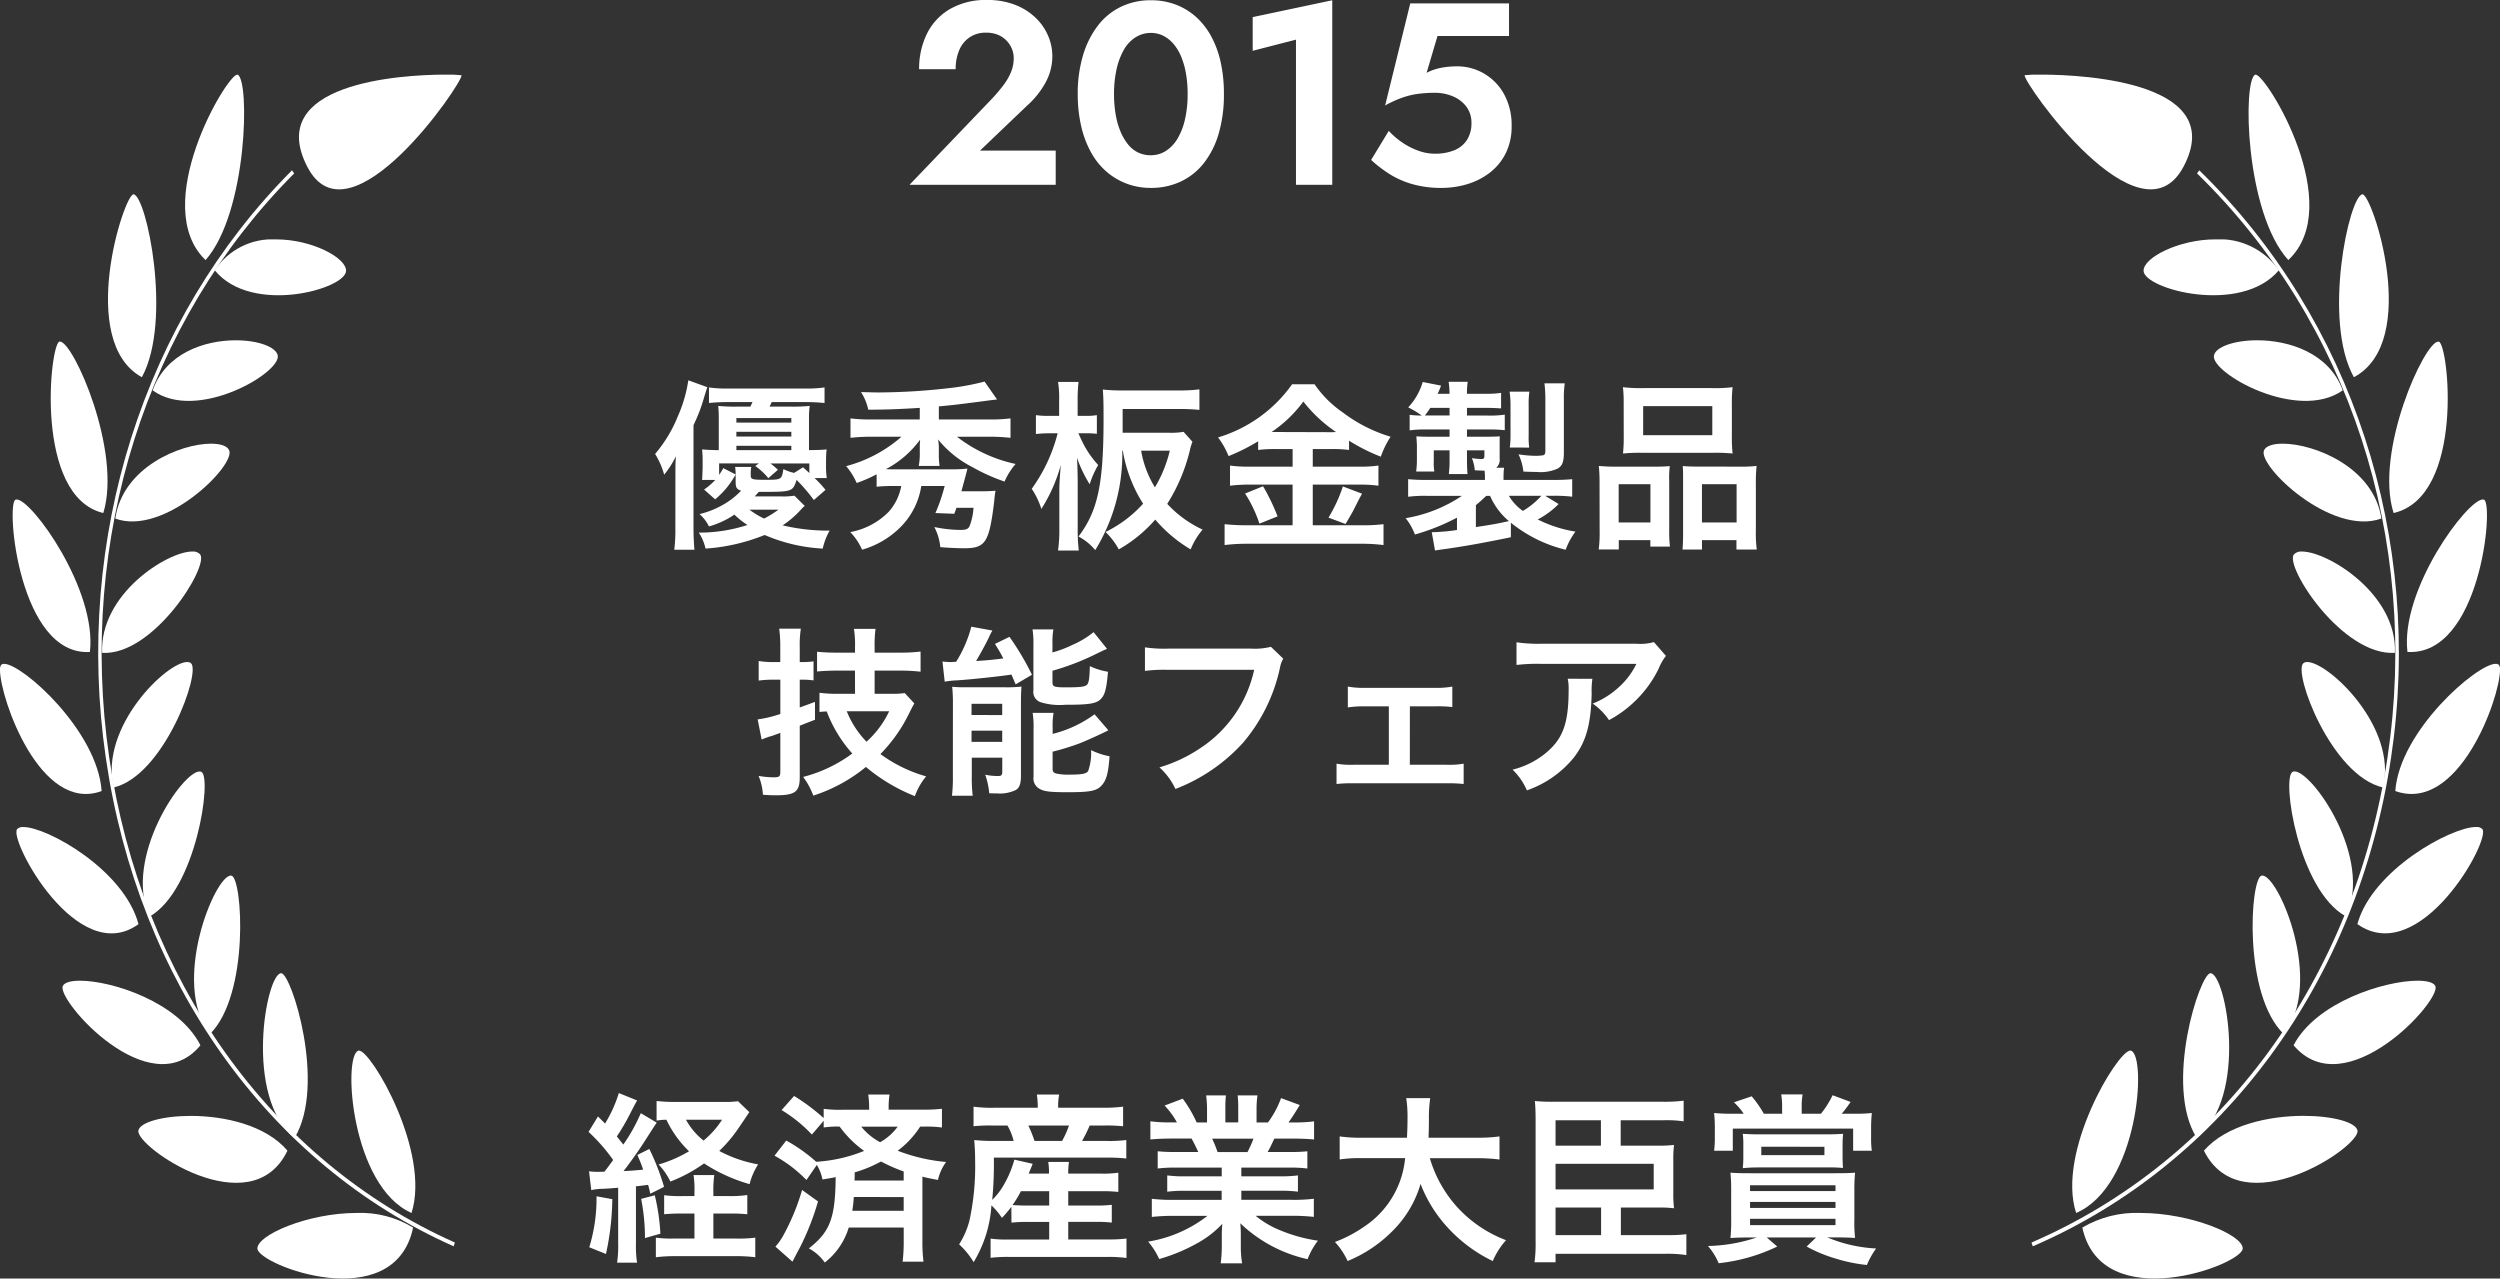 <svg xmlns="http://www.w3.org/2000/svg" xmlns:xlink="http://www.w3.org/1999/xlink" width="192.915" height="98.659" viewBox="0 0 192.915 98.659">
  <rect x="0" y="0" width="192.915" height="98.659" fill="#333333" stroke="none"/>
  <defs>
    <clipPath id="clip-path">
      <path id="パス_9" data-name="パス 9" d="M14.263,58.669C16.773,75.912,26.808,90,41.106,96.358l.093-.293c-14.21-6.317-24.182-20.317-26.676-37.45-2.446-16.8,2.891-33.642,14.277-45.05l-.17-.238C17.171,24.807,11.8,41.758,14.263,58.669" transform="translate(-13.675 -13.327)" fill="#fff"/>
    </clipPath>
    <clipPath id="clip-path-2">
      <path id="パス_10" data-name="パス 10" d="M29.907,25.33c2.858,3.485,10.1,1.451,10.136.045.026-1.017-2.648-2.429-5.384-2.429a5.321,5.321,0,0,0-4.752,2.385" transform="translate(-29.907 -22.945)" fill="#fff"/>
    </clipPath>
    <clipPath id="clip-path-3">
      <path id="パス_11" data-name="パス 11" d="M29.794,0c-.835.066-6.8,10.109-2.435,14.311C30.607,10.631,30.787.372,29.83,0a.075.075,0,0,0-.02,0Z" transform="translate(-25.779)" fill="#fff"/>
    </clipPath>
    <clipPath id="clip-path-4">
      <path id="パス_12" data-name="パス 12" d="M21.267,40.021c3.4,2.473,9.906-1.352,9.651-2.687-.129-.67-1.528-1.176-3.242-1.176-2.389,0-5.388.981-6.409,3.863" transform="translate(-21.267 -36.158)" fill="#fff"/>
    </clipPath>
    <clipPath id="clip-path-5">
      <path id="パス_13" data-name="パス 13" d="M17.653,30.783c2.378-4.365.35-14.031-.641-14.112h-.006c-.726,0-4.392,11.34.647,14.112" transform="translate(-15.038 -16.671)" fill="#fff"/>
    </clipPath>
    <clipPath id="clip-path-6">
      <path id="パス_14" data-name="パス 14" d="M16.041,55.987c3.768,1.393,9.3-4.087,8.8-5.261-.145-.34-.674-.515-1.4-.515-2.355,0-6.816,1.812-7.39,5.776" transform="translate(-16.041 -50.211)" fill="#fff"/>
    </clipPath>
    <clipPath id="clip-path-7">
      <path id="パス_15" data-name="パス 15" d="M7.742,36.241C7,36.388,5.757,48.194,11.123,49.47c1.451-4.735-2.306-13.232-3.347-13.232a.176.176,0,0,0-.034,0" transform="translate(-7.067 -36.238)" fill="#fff"/>
    </clipPath>
    <clipPath id="clip-path-8">
      <path id="パス_16" data-name="パス 16" d="M14.221,72.671c3.936.252,8.248-6.646,7.569-7.59a.721.721,0,0,0-.613-.228c-1.922,0-7.144,3.275-6.956,7.817" transform="translate(-14.216 -64.854)" fill="#fff"/>
    </clipPath>
    <clipPath id="clip-path-9">
      <path id="パス_17" data-name="パス 17" d="M1.974,57.729c-.739.369.284,12.077,5.75,11.745.555-4.794-4.477-11.767-5.649-11.766a.226.226,0,0,0-.1.022" transform="translate(-1.762 -57.707)" fill="#fff"/>
    </clipPath>
    <clipPath id="clip-path-10">
      <path id="パス_18" data-name="パス 18" d="M15.7,89.52c3.876-.907,6.762-8.9,5.974-9.588a.443.443,0,0,0-.3-.094c-1.569,0-6.76,4.991-5.676,9.682" transform="translate(-15.55 -79.838)" fill="#fff"/>
    </clipPath>
    <clipPath id="clip-path-11">
      <path id="パス_19" data-name="パス 19" d="M.1,80.143a.564.564,0,0,0-.1.392v.049c.023,2.165,3.1,11.048,7.843,9.307-.317-4.637-6.11-9.816-7.528-9.816a.324.324,0,0,0-.218.068" transform="translate(0 -80.075)" fill="#fff"/>
    </clipPath>
    <clipPath id="clip-path-12">
      <path id="パス_20" data-name="パス 20" d="M20.4,105.87c3.589-2.017,4.85-10.742,4.008-11.166a.312.312,0,0,0-.143-.032c-1.342,0-5.9,6.688-3.864,11.2" transform="translate(-19.88 -94.672)" fill="#fff"/>
    </clipPath>
    <clipPath id="clip-path-13">
      <path id="パス_21" data-name="パス 21" d="M2.334,102.478c-.625.864,4.673,10.733,9.372,7.326-1.115-4.191-7.045-7.495-8.884-7.494a.579.579,0,0,0-.488.168" transform="translate(-2.284 -102.31)" fill="#fff"/>
    </clipPath>
    <clipPath id="clip-path-14">
      <path id="パス_22" data-name="パス 22" d="M28.24,121.018c3.094-3.033,2.533-12.065,1.671-12.241a.261.261,0,0,0-.051,0c-1.222,0-4.637,8.232-1.621,12.246" transform="translate(-27.028 -108.772)" fill="#fff"/>
    </clipPath>
    <clipPath id="clip-path-15">
      <path id="パス_23" data-name="パス 23" d="M8.724,123.685c-.469,1.1,6.749,9.281,10.624,4.566-1.694-3.336-6.824-4.983-9.294-4.983-.718,0-1.212.139-1.33.417" transform="translate(-8.703 -123.268)" fill="#fff"/>
    </clipPath>
    <clipPath id="clip-path-16">
      <path id="パス_24" data-name="パス 24" d="M38.026,121.525c-1.153.044-2.9,9.539,1.034,12.721,2.485-4.088-.238-12.721-1.03-12.722h0" transform="translate(-36.628 -121.524)" fill="#fff"/>
    </clipPath>
    <clipPath id="clip-path-17">
      <path id="パス_25" data-name="パス 25" d="M19.269,142.526c-.239,1.248,8.7,7.405,11.505,1.555C29.087,142.1,25.9,141.4,23.309,141.4c-2.165,0-3.917.489-4.039,1.13" transform="translate(-19.265 -141.396)" fill="#fff"/>
    </clipPath>
    <clipPath id="clip-path-18">
      <path id="パス_26" data-name="パス 26" d="M48.373,132.309c-1.215.443-.543,10.47,4.11,12.525,1.49-4.7-3.1-12.532-4.06-12.533a.143.143,0,0,0-.05.008" transform="translate(-47.842 -132.301)" fill="#fff"/>
    </clipPath>
    <clipPath id="clip-path-19">
      <path id="パス_27" data-name="パス 27" d="M33.965,157.67c.034,1.257,10.559,5.28,12.016-1.619a7.754,7.754,0,0,0-4.367-1.129c-3.731,0-7.678,1.694-7.649,2.748" transform="translate(-33.965 -154.922)" fill="#fff"/>
    </clipPath>
    <clipPath id="clip-path-20">
      <path id="パス_28" data-name="パス 28" d="M41.282,7.1C44.546,13.447,53.32.573,53.189.048A9.478,9.478,0,0,0,51.983,0C48.354,0,37.991.69,41.282,7.1" transform="translate(-40.645 -0.005)" fill="#fff"/>
    </clipPath>
    <clipPath id="clip-path-21">
      <path id="パス_29" data-name="パス 29" d="M179.39,13.565c11.726,11.408,17.223,28.249,14.7,45.05-2.569,17.133-12.84,31.133-27.474,37.45l.1.293C181.44,90,191.776,75.912,194.361,58.669c2.536-16.911-3-33.862-14.8-45.342Z" transform="translate(-166.62 -13.327)" fill="#fff"/>
    </clipPath>
    <clipPath id="clip-path-22">
      <path id="パス_30" data-name="パス 30" d="M182.224,25.374c.037,1.406,7.5,3.44,10.439-.045a5.534,5.534,0,0,0-4.894-2.385c-2.818,0-5.572,1.412-5.545,2.429" transform="translate(-182.224 -22.945)" fill="#fff"/>
    </clipPath>
    <clipPath id="clip-path-23">
      <path id="パス_31" data-name="パス 31" d="M197.388,0a.074.074,0,0,0-.02,0c-.986.368-.8,10.627,2.545,14.307C204.4,10.109,198.265.066,197.4,0Z" transform="translate(-196.845)" fill="#fff"/>
    </clipPath>
    <clipPath id="clip-path-24">
      <path id="パス_32" data-name="パス 32" d="M192.019,37.334c-.263,1.335,6.437,5.16,9.939,2.687-1.051-2.882-4.14-3.863-6.6-3.863-1.766,0-3.207.505-3.339,1.176" transform="translate(-192.011 -36.158)" fill="#fff"/>
    </clipPath>
    <clipPath id="clip-path-25">
      <path id="パス_33" data-name="パス 33" d="M211.259,16.671c-1.02.081-3.109,9.747-.66,14.112,5.19-2.772,1.413-14.112.666-14.112h-.006" transform="translate(-209.455 -16.671)" fill="#fff"/>
    </clipPath>
    <clipPath id="clip-path-26">
      <path id="パス_34" data-name="パス 34" d="M198.972,50.726c-.516,1.174,5.177,6.654,9.058,5.261-.592-3.964-5.187-5.776-7.611-5.776-.753,0-1.3.175-1.447.515" transform="translate(-198.939 -50.211)" fill="#fff"/>
    </clipPath>
    <clipPath id="clip-path-27">
      <path id="パス_35" data-name="パス 35" d="M216.777,49.47c5.527-1.276,4.245-13.082,3.483-13.229a.188.188,0,0,0-.035,0c-1.072,0-4.941,8.5-3.447,13.232" transform="translate(-216.439 -36.238)" fill="#fff"/>
    </clipPath>
    <clipPath id="clip-path-28">
      <path id="パス_36" data-name="パス 36" d="M203.089,65.082c-.7.943,3.742,7.841,7.8,7.59.193-4.542-5.185-7.817-7.165-7.817a.753.753,0,0,0-.631.228" transform="translate(-203.016 -64.854)" fill="#fff"/>
    </clipPath>
    <clipPath id="clip-path-29">
      <path id="パス_37" data-name="パス 37" d="M218.937,69.473c5.629.332,6.683-11.376,5.921-11.745a.237.237,0,0,0-.1-.022c-1.207,0-6.39,6.972-5.818,11.766" transform="translate(-218.893 -57.707)" fill="#fff"/>
    </clipPath>
    <clipPath id="clip-path-30">
      <path id="パス_38" data-name="パス 38" d="M204.367,79.932c-.812.684,2.159,8.681,6.152,9.588,1.116-4.691-4.23-9.683-5.846-9.682a.463.463,0,0,0-.306.094" transform="translate(-204.232 -79.838)" fill="#fff"/>
    </clipPath>
    <clipPath id="clip-path-31">
      <path id="パス_39" data-name="パス 39" d="M217.288,89.891c4.884,1.741,8.056-7.147,8.078-9.309v-.044a.555.555,0,0,0-.1-.4.342.342,0,0,0-.225-.068c-1.46,0-7.426,5.179-7.754,9.816" transform="translate(-217.288 -80.075)" fill="#fff"/>
    </clipPath>
    <clipPath id="clip-path-32">
      <path id="パス_40" data-name="パス 40" d="M202.773,94.7c-.867.424.432,9.15,4.129,11.166,2.1-4.51-2.6-11.2-3.981-11.2a.329.329,0,0,0-.147.032" transform="translate(-202.514 -94.672)" fill="#fff"/>
    </clipPath>
    <clipPath id="clip-path-33">
      <path id="パス_41" data-name="パス 41" d="M212,109.8c4.839,3.407,10.3-6.462,9.652-7.326a.605.605,0,0,0-.5-.168c-1.894,0-8,3.3-9.15,7.494" transform="translate(-212.001 -102.31)" fill="#fff"/>
    </clipPath>
    <clipPath id="clip-path-34">
      <path id="パス_42" data-name="パス 42" d="M198.109,108.777c-.887.176-1.465,9.208,1.722,12.241,3.106-4.014-.411-12.247-1.669-12.246a.278.278,0,0,0-.053,0" transform="translate(-197.411 -108.772)" fill="#fff"/>
    </clipPath>
    <clipPath id="clip-path-35">
      <path id="パス_43" data-name="パス 43" d="M203.115,128.251c3.991,4.715,11.426-3.471,10.942-4.566-.122-.278-.63-.417-1.37-.417-2.544,0-7.828,1.647-9.572,4.983" transform="translate(-203.115 -123.268)" fill="#fff"/>
    </clipPath>
    <clipPath id="clip-path-36">
      <path id="パス_44" data-name="パス 44" d="M188.776,134.246c4.047-3.182,2.253-12.677,1.065-12.721h0c-.816,0-3.621,8.634-1.061,12.722" transform="translate(-187.722 -121.524)" fill="#fff"/>
    </clipPath>
    <clipPath id="clip-path-37">
      <path id="パス_45" data-name="パス 45" d="M190.63,144.081c2.889,5.85,12.1-.307,11.85-1.555-.126-.641-1.931-1.13-4.161-1.13-2.671,0-5.951.7-7.69,2.685" transform="translate(-190.63 -141.396)" fill="#fff"/>
    </clipPath>
    <clipPath id="clip-path-38">
      <path id="パス_46" data-name="パス 46" d="M173.723,144.834c4.793-2.054,5.485-12.082,4.234-12.525a.153.153,0,0,0-.052-.008c-.985,0-5.716,7.836-4.182,12.533" transform="translate(-173.419 -132.301)" fill="#fff"/>
    </clipPath>
    <clipPath id="clip-path-39">
      <path id="パス_47" data-name="パス 47" d="M174.55,156.051c1.5,6.9,12.34,2.876,12.376,1.619.029-1.055-4.035-2.748-7.878-2.748a8.175,8.175,0,0,0-4.5,1.129" transform="translate(-174.55 -154.922)" fill="#fff"/>
    </clipPath>
    <clipPath id="clip-path-40">
      <path id="パス_48" data-name="パス 48" d="M166.687.048c-.135.526,8.9,13.4,12.264,7.048C182.341.69,171.667,0,167.929,0a10.057,10.057,0,0,0-1.243.043" transform="translate(-166.685 -0.005)" fill="#fff"/>
    </clipPath>
  </defs>
  <g id="グループ_1181" data-name="グループ 1181" transform="translate(-785.735 -8620.74)">
    <path id="パス_183" data-name="パス 183" d="M40.688,11.99a5.555,5.555,0,0,1-1.022.056H37.622c.126-.14.224-.252.322-.35,2.6,0,2.6,0,2.912-.924a13.719,13.719,0,0,1,1.33,1.554l.9-.784a8.855,8.855,0,0,0-.84-.91h.938a5.984,5.984,0,0,1-.056-.952V9.33a8.467,8.467,0,0,1,.042-.91c-.406.042-.658.042-1.358.056V6a6.135,6.135,0,0,1,.056-.938,12.564,12.564,0,0,1-1.386.056H38.77c.056-.126.084-.168.168-.35h2.52a14.726,14.726,0,0,1,1.554.07v-1.2a10.337,10.337,0,0,1-1.568.084H35.62a9.949,9.949,0,0,1-1.526-.084v1.2a14.136,14.136,0,0,1,1.526-.07h1.834c-.084.168-.1.224-.168.35H36.208a12.68,12.68,0,0,1-1.4-.056,9.426,9.426,0,0,1,.042.966v2.45c-.728-.014-.9-.028-1.288-.056a8.109,8.109,0,0,1,.042.91v.476q-.021.777-.042.966h1.022a5.489,5.489,0,0,1-.868.742l.854.756a6.593,6.593,0,0,0,1.582-1.918l-.952-.49a4.918,4.918,0,0,1-.322.518V9.5h3.066l-.28.2a4.924,4.924,0,0,1,1.008.938l.742-.644a5.945,5.945,0,0,0-.574-.49h3v.742c-.21-.2-.238-.224-.49-.448l-.686.434a3.452,3.452,0,0,1-.826-.294c-.14.826-.14.826-1.442.826-.938,0-1.078-.042-1.078-.308v-.112a2.519,2.519,0,0,1,.042-.574H36.11a3.629,3.629,0,0,1,.042.616v.546c0,.434.084.56.42.672a5.727,5.727,0,0,1-1.33,1.05,6.8,6.8,0,0,1-1.876.756,3.142,3.142,0,0,1,.728.952,6.68,6.68,0,0,0,1.96-.91,6.663,6.663,0,0,0,1.008.8,12.021,12.021,0,0,1-3.752.588,3.69,3.69,0,0,1,.518,1.232,14.825,14.825,0,0,0,4.564-1.05,12.94,12.94,0,0,0,4.48,1.05,4.963,4.963,0,0,1,.532-1.386,15.214,15.214,0,0,1-3.626-.406,7.465,7.465,0,0,0,1.428-1.232,1.8,1.8,0,0,1,.28-.266Zm-1.232,1.078a8.249,8.249,0,0,1-1.106.686,5.949,5.949,0,0,1-1.134-.686ZM36.208,8.476V8.14H40.45v.336Zm0-1.05V7.062H40.45v.364Zm0-1.078V6H40.45v.35ZM31.5,14.51a12.05,12.05,0,0,1-.084,1.652h1.554c-.042-.56-.07-1.022-.07-1.624V6.544A12.641,12.641,0,0,0,33.73,4.36c.154-.5.154-.5.238-.742L32.5,3.086a10.636,10.636,0,0,1-.8,2.758A10.572,10.572,0,0,1,29.936,8.77a6.065,6.065,0,0,1,.7,1.6,7.289,7.289,0,0,0,.91-1.428c-.042.518-.042.77-.042,1.414Zm18.858-8.4H46.68a12.9,12.9,0,0,1-1.666-.084v1.5a13.115,13.115,0,0,1,1.652-.084h2.282a10.526,10.526,0,0,1-4.27,2.268,5.086,5.086,0,0,1,.812,1.3,10.226,10.226,0,0,0,1.54-.672V11.3a10.954,10.954,0,0,1,1.3-.056h.6a4.084,4.084,0,0,1-.966,1.988A5.58,5.58,0,0,1,45,14.8a4.812,4.812,0,0,1,.91,1.358,6.836,6.836,0,0,0,3.066-1.848,5.716,5.716,0,0,0,1.5-3.066H52.28a12.989,12.989,0,0,1-.714,2.086l1.456.056c.084-.21.1-.266.168-.462h1.316a4.673,4.673,0,0,1-.308,1.428c-.112.21-.266.28-.686.28a10.2,10.2,0,0,1-2.03-.224,4.148,4.148,0,0,1,.462,1.554c.742.056,1.288.084,1.848.084,1.638,0,1.918-.448,2.3-3.514.056-.574.056-.574.112-.924-.35.028-.616.042-1.162.042h-1.47c.042-.154.154-.56.308-1.134.07-.266.126-.462.154-.616a11.663,11.663,0,0,1-1.372.056h-4.27c-.266,0-.378,0-.644-.014A7.772,7.772,0,0,0,50.39,7.664a5.079,5.079,0,0,0-.028.616v.406a4.74,4.74,0,0,1-.084,1.008h1.61a6.008,6.008,0,0,1-.056-.994V8.28a3.97,3.97,0,0,0-.056-.63,8.074,8.074,0,0,0,2.632,2.128A14.516,14.516,0,0,0,56.9,10.9a5.437,5.437,0,0,1,.854-1.358,11.205,11.205,0,0,1-4.522-2.1h2.436a13.86,13.86,0,0,1,1.694.084v-1.5a13.089,13.089,0,0,1-1.694.084H51.832V5.1c1.064-.1,1.288-.126,3.15-.364q1.092-.147,1.344-.168L55.36,3.184a19.018,19.018,0,0,1-2.478.476,49.364,49.364,0,0,1-5.74.364c-.238,0-.658-.014-1.316-.028a4.057,4.057,0,0,1,.56,1.358c1.316,0,2.422-.042,3.976-.14ZM66.014,7.132V5.3h4.4a14.934,14.934,0,0,1,1.526.07V3.786a11.75,11.75,0,0,1-1.554.084h-4.3a13.805,13.805,0,0,1-1.6-.07c.042.616.056.91.056,2.24,0,5.054-.434,7.112-1.932,9.1A4.262,4.262,0,0,1,63.9,16.19a14.08,14.08,0,0,0,2.086-7.672h.042a10.843,10.843,0,0,0,.686,2.394,10.122,10.122,0,0,0,.882,1.694,9.5,9.5,0,0,1-2.9,2.184,5.6,5.6,0,0,1,1.022,1.344,10.774,10.774,0,0,0,2.814-2.3,10.85,10.85,0,0,0,2.73,2.3,5.551,5.551,0,0,1,.924-1.526,8.663,8.663,0,0,1-2.73-1.988,13.729,13.729,0,0,0,1.736-4.088,4.072,4.072,0,0,1,.21-.7l-.686-.77a5.511,5.511,0,0,1-1.162.07Zm3.64,1.386a10.068,10.068,0,0,1-1.148,2.828,7.9,7.9,0,0,1-1.064-2.828Zm-6.37-1.344a6.066,6.066,0,0,1,.742.042V5.774a4.7,4.7,0,0,1-.868.056h-.616V4.668a12.186,12.186,0,0,1,.07-1.456H61.03a7.644,7.644,0,0,1,.084,1.456V5.83h-.742a6.569,6.569,0,0,1-1.05-.056V7.23c.28-.028.644-.056,1.05-.056H61a12.6,12.6,0,0,1-2,4.284,6.131,6.131,0,0,1,.742,1.554,12.274,12.274,0,0,0,1.5-3.388c-.084,1.008-.112,1.512-.112,1.946V14.5a11.532,11.532,0,0,1-.1,1.722h1.6a13.89,13.89,0,0,1-.084-1.722V11.038c0-.812-.028-1.526-.056-1.974a10.364,10.364,0,0,0,.98,2.044,7.288,7.288,0,0,1,.658-1.484,7.584,7.584,0,0,1-1.232-1.806c-.14-.294-.21-.448-.294-.644ZM79.132,8.392V9.75h-3.3A10.333,10.333,0,0,1,74.3,9.666V11.22a11.5,11.5,0,0,1,1.512-.084h3.318v3.136H75.618a15.128,15.128,0,0,1-1.736-.084V15.8a13.8,13.8,0,0,1,1.736-.1h8.848a12.913,12.913,0,0,1,1.68.1v-1.61a13.115,13.115,0,0,1-1.652.084H80.686V11.136h3.528a11.092,11.092,0,0,1,1.54.084V9.666a9.949,9.949,0,0,1-1.526.084H80.686V8.392h1.428a9.569,9.569,0,0,1,1.372.07V7.748a14.274,14.274,0,0,0,2.45,1.232,7.146,7.146,0,0,1,.756-1.54,11.6,11.6,0,0,1-3.71-1.89,8.281,8.281,0,0,1-2.156-2.156H79.09a10.8,10.8,0,0,1-5.712,4.1,6.22,6.22,0,0,1,.812,1.442A15.108,15.108,0,0,0,76.472,7.79v.672a9.81,9.81,0,0,1,1.372-.07ZM77.508,7.076a9.877,9.877,0,0,0,2.45-2.352,11.045,11.045,0,0,0,2.52,2.352c-.21.014-.21.014-.336.014L77.8,7.076Zm-2.044,4.746a10.2,10.2,0,0,1,1.106,2.324l1.4-.56a16.225,16.225,0,0,0-1.12-2.324Zm7.546-.546A11.7,11.7,0,0,1,81.9,13.684l1.316.49c.476-.812.532-.91.574-.994.518-1.022.518-1.022.7-1.344Zm12.964,2.8a10.682,10.682,0,0,0,4.228,2.086,5.353,5.353,0,0,1,.756-1.4,9.958,9.958,0,0,1-2.912-.938,6.412,6.412,0,0,0,1.61-1.19L98.62,12h.56a10.389,10.389,0,0,1,1.526.07V10.716a14.426,14.426,0,0,1-1.6.056h-3.7v-.238a5.87,5.87,0,0,1,.042-.7H94.84a.791.791,0,0,0,.266-.714V8.014c0-.28,0-.434.014-.6-.336.014-.6.028-1.12.028H92.586V6.88h1.6a11.368,11.368,0,0,1,1.316.056v-1.2a7.919,7.919,0,0,1-1.386.07H92.586V5.214h1.358c.56,0,.882.014,1.274.042v-1.2a7.611,7.611,0,0,1-1.288.07H92.586a5.829,5.829,0,0,1,.056-.924h-1.47a7.813,7.813,0,0,1,.07.924h-.924a4.743,4.743,0,0,0,.266-.63l-1.414-.28a4.835,4.835,0,0,1-1.12,1.96,7.437,7.437,0,0,1,1.05.63,7.081,7.081,0,0,1-.938-.056v1.2a8.521,8.521,0,0,1,1.26-.07h1.82v.56H89.618c-.322,0-.728-.014-.938-.028.028.42.042.532.042.8V9.26a6,6,0,0,1-.042.728l-.014.14h1.4a3.951,3.951,0,0,1-.042-.8V8.49h1.218v.728a8.688,8.688,0,0,1-.056,1.106h1.442c-.028-.336-.042-.658-.042-1.106V8.49H93.93v.434c0,.182-.056.238-.238.238a5.661,5.661,0,0,1-.728-.07,3.064,3.064,0,0,1,.224.938c.35.014.448.028.756.028.014.112.028.336.028.476v.238H89.6a13.873,13.873,0,0,1-1.554-.056v1.358a9.959,9.959,0,0,1,1.5-.07h2.646a11,11,0,0,1-4.34,1.722,4.408,4.408,0,0,1,.714,1.26,16.5,16.5,0,0,0,3.248-1.3v.952a15.117,15.117,0,0,1-1.806.168h-.14l.252,1.414c.266-.042.322-.056.686-.1,1.484-.21,3.01-.476,5.166-.924Zm-2.7-1.358c.28-.224.546-.476.8-.714h.294A5.27,5.27,0,0,0,95.82,13.95c-.8.182-1.162.252-2.548.462ZM98.326,12A6.17,6.17,0,0,1,96.9,13.166,3.769,3.769,0,0,1,95.82,12ZM89.338,5.8a6.68,6.68,0,0,0,.42-.588h1.484V5.8Zm8.05,2.478a6.137,6.137,0,0,1-.042-.966v-2.3a6.457,6.457,0,0,1,.056-1.05H95.876a7.755,7.755,0,0,1,.07,1.05v2.31a6.452,6.452,0,0,1-.056.952Zm2.674-3.7a7.857,7.857,0,0,1,.07-1.26H98.564a9.727,9.727,0,0,1,.07,1.19v4c0,.252-.042.322-.168.364a4.113,4.113,0,0,1-.546.042A9.356,9.356,0,0,1,96.562,8.8a4.07,4.07,0,0,1,.378,1.33c.35.014.742.028,1.022.028A3.249,3.249,0,0,0,99.586,9.9c.364-.224.476-.518.476-1.26Zm4.62,2.87a11.628,11.628,0,0,1-.056,1.288,12.836,12.836,0,0,1,1.456-.056h5.544a12.836,12.836,0,0,1,1.456.056,11.106,11.106,0,0,1-.056-1.3V4.85a9.984,9.984,0,0,1,.056-1.232,11.018,11.018,0,0,1-1.6.07h-5.278a11.526,11.526,0,0,1-1.582-.07,10.684,10.684,0,0,1,.056,1.246Zm1.5-2.366h5.334v2.24H106.18Zm-3.36,9.548a10.526,10.526,0,0,1-.07,1.512H104.3V15.42h2.436v.5h1.512a9.629,9.629,0,0,1-.056-1.26V10.926a8.2,8.2,0,0,1,.042-1.218c-.336.028-.644.042-1.05.042h-3.066a12.666,12.666,0,0,1-1.358-.056,13.071,13.071,0,0,1,.056,1.344Zm1.47-3.528h2.45v2.954h-2.45Zm5.978-1.358c-.42,0-.714-.014-1.036-.042.028.294.028.518.028,1.148V14.9c0,.574-.014.854-.042,1.246h1.5V15.42h2.66v.728h1.568a9.843,9.843,0,0,1-.07-1.5V11.038a12.062,12.062,0,0,1,.056-1.344,9.8,9.8,0,0,1-1.246.056Zm.448,1.358h2.674v2.954h-2.674ZM45.364,27.28h-1.33A10.822,10.822,0,0,1,42.62,27.2V28.68c.252-.028.336-.028.56-.042a10.309,10.309,0,0,0,1.974,3.248,10.939,10.939,0,0,1-3.794,1.806,5.572,5.572,0,0,1,.784,1.442,12.317,12.317,0,0,0,4.06-2.212,13.739,13.739,0,0,0,3.78,2.254,4.9,4.9,0,0,1,.868-1.526,11.059,11.059,0,0,1-3.528-1.722,11.945,11.945,0,0,0,2.184-3.08c.266-.532.322-.644.434-.826l-.742-.8a6.424,6.424,0,0,1-1.008.056H46.876V25.488h1.946a14.1,14.1,0,0,1,1.6.084V24.018a12.922,12.922,0,0,1-1.6.084H46.876v-.434a9.753,9.753,0,0,1,.07-1.4H45.28a7.858,7.858,0,0,1,.084,1.414v.42h-1.33a14.841,14.841,0,0,1-1.6-.07v1.526c.406-.042.966-.07,1.61-.07h1.316ZM48,28.624a7.434,7.434,0,0,1-1.75,2.352,7.246,7.246,0,0,1-1.526-2.352Zm-8.4-2.436v2.646a9.259,9.259,0,0,1-1.75.42l.308,1.554c.154-.07.392-.154.588-.224a3.64,3.64,0,0,0,.476-.154c.084-.028.21-.07.378-.14v3c0,.378-.084.434-.546.434a7.188,7.188,0,0,1-1.134-.112,4.331,4.331,0,0,1,.336,1.456c.434.028.658.042.994.042,1.484,0,1.848-.266,1.848-1.386V29.744c.448-.182.448-.182,1.176-.462V27.9c-.588.224-.756.28-1.176.434V26.188h.21a5.833,5.833,0,0,1,.854.056v-1.47a5.522,5.522,0,0,1-.84.056h-.224V23.668a8.233,8.233,0,0,1,.084-1.414H39.512a10.028,10.028,0,0,1,.084,1.428V24.83h-.574a6.185,6.185,0,0,1-1.092-.084v1.512a8.1,8.1,0,0,1,1.078-.07Zm12.684.154a6.447,6.447,0,0,1,.91-.1c.966-.056,3.346-.308,4.242-.448.1.224.168.392.322.756l1.26-.742a20.974,20.974,0,0,0-1.736-2.926l-1.12.546c.308.5.392.63.644,1.12-.868.112-1.2.14-2.1.2.322-.532.826-1.47.994-1.834a4.479,4.479,0,0,1,.266-.518L54.338,22.1a9.748,9.748,0,0,1-1.176,2.716h-.21a.955.955,0,0,1-.168.014,6.159,6.159,0,0,1-.672-.042Zm8.316-2.9a5.967,5.967,0,0,1,.07-1.134h-1.61a7.016,7.016,0,0,1,.07,1.2V27a.839.839,0,0,0,.546.924,5,5,0,0,0,1.918.2c1.834,0,2.366-.084,2.73-.434.322-.322.448-.8.56-2.114a5.219,5.219,0,0,1-1.4-.434c-.028,1.036-.084,1.316-.238,1.456-.182.14-.5.182-1.638.182-.882,0-1.008-.056-1.008-.392V25.5A19.613,19.613,0,0,0,63.83,24.27c.686-.336.686-.336.98-.462L63.774,22.52a7.031,7.031,0,0,1-1.624.98,8.92,8.92,0,0,1-1.554.588Zm.014,6.468a5.765,5.765,0,0,1,.07-1.162H59.07A6.871,6.871,0,0,1,59.14,30v3.682a.908.908,0,0,0,.434.91c.364.224.812.28,2.184.28,1.764,0,2.254-.1,2.632-.518s.518-.938.616-2.254a5.709,5.709,0,0,1-1.428-.476,4.146,4.146,0,0,1-.224,1.61c-.126.21-.476.28-1.4.28a4.209,4.209,0,0,1-.994-.07c-.266-.056-.35-.14-.35-.378V31.746A20.181,20.181,0,0,0,62.7,31.1c.434-.168,1.806-.784,2.212-1.008l-1.064-1.232a9.248,9.248,0,0,1-3.234,1.512Zm-7.7,3.71a11.753,11.753,0,0,1-.07,1.526h1.6a12.224,12.224,0,0,1-.07-1.554V32.208h2.352V33.37c-.028.21-.084.252-.378.252a4.943,4.943,0,0,1-.938-.1,5.7,5.7,0,0,1,.308,1.428c.252.014.462.014.588.014a2.84,2.84,0,0,0,1.47-.266c.28-.168.392-.49.392-1.092V28.036c0-.7.014-.924.042-1.316a10.192,10.192,0,0,1-1.26.056h-3.08a9.937,9.937,0,0,1-1.008-.042,12.3,12.3,0,0,1,.056,1.288Zm1.442-5.572h2.366v.868H54.352Zm0,2.072h2.366v.868H54.352Zm23.1-6.468a5.117,5.117,0,0,1-1.5.14H69.528a9.861,9.861,0,0,1-1.792-.1v1.82a11.114,11.114,0,0,1,1.764-.084h6.664a9.7,9.7,0,0,1-4.242,6.1,11.391,11.391,0,0,1-3.066,1.428,5.152,5.152,0,0,1,1.232,1.666A13.631,13.631,0,0,0,75.3,31.06a13.16,13.16,0,0,0,2.87-5.866,2.105,2.105,0,0,1,.238-.63Zm10.724,4.592h2a9.465,9.465,0,0,1,1.274.056V26.72a6.505,6.505,0,0,1-1.288.1h-5.5a6.445,6.445,0,0,1-1.274-.1v1.61a7.661,7.661,0,0,1,1.288-.084h1.876v4.508H83.808a6.323,6.323,0,0,1-1.288-.084v1.568a10.658,10.658,0,0,1,1.3-.056h7.21a10.954,10.954,0,0,1,1.3.056V32.67a6.393,6.393,0,0,1-1.3.084H88.176Zm18.83-4.956a3.854,3.854,0,0,1-1.358.126H98.34a11.161,11.161,0,0,1-1.932-.112v1.75a13.457,13.457,0,0,1,1.9-.084h7.35a5.806,5.806,0,0,1-1.33,1.778,6.492,6.492,0,0,1-2.044,1.288,4.732,4.732,0,0,1,1.26,1.274,8.757,8.757,0,0,0,1.68-1.162,8.885,8.885,0,0,0,2.156-2.814,3.89,3.89,0,0,1,.56-.98Zm-6.65,2.828a3.545,3.545,0,0,1,.07.84c0,2.646-.448,3.85-1.876,4.984a6.455,6.455,0,0,1-2.45,1.19,4.942,4.942,0,0,1,1.106,1.6,8.09,8.09,0,0,0,3.612-2.52c.952-1.218,1.33-2.562,1.386-4.956a6.427,6.427,0,0,1,.056-1.134Z" transform="translate(806.35 8647)" fill="#fff"/>
    <path id="パス_184" data-name="パス 184" d="M12.627,7.576a4.3,4.3,0,0,1,.9-.1c.518-.028.518-.028,1.176-.084v4.3a8.73,8.73,0,0,1-.084,1.484h1.54a8.456,8.456,0,0,1-.084-1.47V7.282c.336-.028.476-.056.938-.112.056.2.1.35.168.686l1.064-.532A18.476,18.476,0,0,0,17.107,4.4l-.924.462c.238.546.308.728.448,1.134-.448.042-.84.084-1.512.112.49-.63,1.288-1.75,1.722-2.45.7-1.092.7-1.092.84-1.288L16.449,1.64A13.376,13.376,0,0,1,15.1,4.062c-.2-.252-.252-.308-.5-.63a16.424,16.424,0,0,0,1.05-1.806c.392-.756.392-.756.518-.966L14.755.086a10.272,10.272,0,0,1-1.064,2.352l-.546-.546-.728,1.19a13.805,13.805,0,0,1,1.9,2.17c-.294.406-.448.616-.672.9-.168.014-.462.014-.49.014a4.8,4.8,0,0,1-.7-.042Zm9.422.462v-.28a8.269,8.269,0,0,1,.07-1.344h-1.6a7.361,7.361,0,0,1,.07,1.344v.28h-.938a8.955,8.955,0,0,1-1.4-.07v1.47c.448-.042.868-.056,1.4-.056h.938v1.932H18.955a8.7,8.7,0,0,1-1.344-.07v1.512a12.12,12.12,0,0,1,1.54-.084h4.592a11.666,11.666,0,0,1,1.54.084V11.244a10.057,10.057,0,0,1-1.512.07H22.049V9.382h1.26a13.18,13.18,0,0,1,1.358.056V7.954a8.536,8.536,0,0,1-1.344.084Zm1.9-7.322a7.064,7.064,0,0,1-1.092.056H19.207A12.624,12.624,0,0,1,17.667.7V2.214a4.978,4.978,0,0,1,.756-.07,8.368,8.368,0,0,0,1.75,2.436A10.093,10.093,0,0,1,17.821,5.6a5.065,5.065,0,0,1,.91,1.316,11.714,11.714,0,0,0,2.6-1.4,12.811,12.811,0,0,0,3.514,1.6,5.032,5.032,0,0,1,.658-1.526,10.038,10.038,0,0,1-3-1.036,10.738,10.738,0,0,0,1.2-1.358c.14-.182.63-.9,1.12-1.638ZM22.721,2.144a6.988,6.988,0,0,1-1.428,1.61,5.278,5.278,0,0,1-1.358-1.61ZM13.033,8.052a12.907,12.907,0,0,1-.56,3.934l1.288.518a20.909,20.909,0,0,0,.49-4.228Zm3.444.2a15.594,15.594,0,0,1,.294,3.024l1.19-.336a16.056,16.056,0,0,0-.434-2.968Zm10.29-3.332a10.472,10.472,0,0,1,2.464,1.876l.8-1.162a3.218,3.218,0,0,1,.434,1.12c.518-.084.7-.112,1.022-.182-.028,3.164-.434,4.228-2.072,5.5a3.609,3.609,0,0,1,1.232,1.092,5.389,5.389,0,0,0,1.848-2.7h4.242v1.022a12.849,12.849,0,0,1-.084,1.61h1.61a12.3,12.3,0,0,1-.084-1.6V6.54c.448.112.616.14,1.2.252a3.7,3.7,0,0,1,.63-1.386,13.677,13.677,0,0,1-3.738-.868,7.106,7.106,0,0,0,1.736-1.862h.322a8.465,8.465,0,0,1,1.358.07V1.3a12.555,12.555,0,0,1-1.484.07H35.573V1.192A6.76,6.76,0,0,1,35.643.2H34a7.115,7.115,0,0,1,.07,1.008v.168H31.989a9.477,9.477,0,0,1-1.428-.07v.714A15.63,15.63,0,0,0,28.279.31L27.313,1.4a10.993,10.993,0,0,1,2.338,1.89l.91-1.064v.518a7.079,7.079,0,0,1,1.232-.07,8.291,8.291,0,0,0,1.89,1.876,11.678,11.678,0,0,1-3.7.84,12.4,12.4,0,0,0-2.31-1.638Zm9.968,1.918H32.941c.014-.322.014-.322.014-.63a10.189,10.189,0,0,0,2.03-.84,12.8,12.8,0,0,0,1.75.77Zm-.462-4.158a4.21,4.21,0,0,1-1.358,1.2,4.775,4.775,0,0,1-1.456-1.2Zm.462,5.432V9.172H32.773c.056-.42.084-.616.112-1.064Zm-7.84-.546a17.3,17.3,0,0,1-1.5,3.6,4.454,4.454,0,0,1-.56.77l1.316,1.162c.28-.532.448-.868.532-1.008a20.121,20.121,0,0,0,1.442-3.64Zm16.156,2.52a11.792,11.792,0,0,1,1.288-.056h1.624v1.358H44.757a8.2,8.2,0,0,1-1.316-.07V12.8a10.947,10.947,0,0,1,1.344-.07h7.77a10.015,10.015,0,0,1,1.372.084v-1.5a11.018,11.018,0,0,1-1.33.07H49.433V10.026h2.1a10.192,10.192,0,0,1,1.26.056V8.71a9.227,9.227,0,0,1-1.26.056h-2.1V7.66h2.506a11.7,11.7,0,0,1,1.358.056V6.232a7.957,7.957,0,0,1-1.344.07h-2.52a5.457,5.457,0,0,1,.056-.9h-1.6a4.843,4.843,0,0,1,.056.9H46.381c.168-.406.168-.406.308-.756l-1.414-.322a8,8,0,0,1-.728,1.792,5.374,5.374,0,0,1-.98,1.316,29.254,29.254,0,0,0,.126-3.262h8.652a11.8,11.8,0,0,1,1.568.07V3.712a11.053,11.053,0,0,1-1.568.07H50.5a11.808,11.808,0,0,0,.588-1.19h1.078a13.365,13.365,0,0,1,1.5.056V1.136a11.215,11.215,0,0,1-1.582.084h-3.43V1.08A4.388,4.388,0,0,1,48.733.2H47.011a6.583,6.583,0,0,1,.07.882v.14h-3.43a10.2,10.2,0,0,1-1.526-.084V2.648a11.829,11.829,0,0,1,1.428-.056h1.19a4.5,4.5,0,0,1,.476,1.19H43.777a14.258,14.258,0,0,1-1.6-.07c.042.462.07.98.07,1.54a19.794,19.794,0,0,1-.434,4.662,6.372,6.372,0,0,1-.8,1.848,6.2,6.2,0,0,1,1.12,1.372,9.571,9.571,0,0,0,1.372-4.382,5.589,5.589,0,0,1,.812.966,9.289,9.289,0,0,0,.728-.854ZM47.963,7.66V8.766H46.325a11.72,11.72,0,0,1-1.19-.042,7.648,7.648,0,0,0,.644-1.064ZM46.829,3.782a9.584,9.584,0,0,0-.476-1.19h3.136a7,7,0,0,1-.532,1.19ZM61.277,5.84v.672H58.5a9.941,9.941,0,0,1-1.428-.07V7.7a10.061,10.061,0,0,1,1.428-.07h2.772v.7h-3.71a13,13,0,0,1-1.68-.084v1.4a15.39,15.39,0,0,1,1.694-.084h2.6a10.064,10.064,0,0,1-4.578,1.988,5.73,5.73,0,0,1,.854,1.344,13.545,13.545,0,0,0,2.856-1.176,7.786,7.786,0,0,0,2.016-1.54,9.426,9.426,0,0,0-.042.952V11.8a10.449,10.449,0,0,1-.084,1.428h1.652a7.965,7.965,0,0,1-.1-1.414v-.686a9.583,9.583,0,0,0-.042-.994,10.924,10.924,0,0,0,5.194,2.772,5.544,5.544,0,0,1,.8-1.428,12.016,12.016,0,0,1-2.912-.8,7.268,7.268,0,0,1-1.9-1.12h2.814a15.124,15.124,0,0,1,1.68.084v-1.4a12.366,12.366,0,0,1-1.694.084H62.789v-.7h2.926a10.277,10.277,0,0,1,1.442.07V6.442a10.156,10.156,0,0,1-1.442.07H62.789V5.84h3.654a10.277,10.277,0,0,1,1.442.07V4.58a12.874,12.874,0,0,1-1.442.056H64.819c.2-.35.252-.476.518-1.036h1.4c.686,0,1.232.028,1.666.07V2.27a11.352,11.352,0,0,1-1.582.084h-.392c.308-.434.532-.784.868-1.344L65.855.478a7.47,7.47,0,0,1-1.008,1.876h-.882V1.36a7.351,7.351,0,0,1,.07-1.092H62.509A9.971,9.971,0,0,1,62.551,1.3v1.05h-.994V1.3A9.428,9.428,0,0,1,61.6.268H60.073a7.786,7.786,0,0,1,.07,1.092v.994h-.8A9.9,9.9,0,0,0,58.267.52l-1.4.532a5.918,5.918,0,0,1,.952,1.3h-.448a11.864,11.864,0,0,1-1.6-.084v1.4c.448-.042.98-.07,1.666-.07h1.512c.154.266.308.588.518,1.036H57.777a12.716,12.716,0,0,1-1.442-.056V5.91a10.4,10.4,0,0,1,1.442-.07Zm-.322-1.2a8.937,8.937,0,0,0-.42-1.036h3.192a8.165,8.165,0,0,1-.462,1.036Zm20.006.476a12.463,12.463,0,0,1,1.75.1V3.432a11.658,11.658,0,0,1-1.764.1h-3.71c.014-.518.028-.84.028-1.414a10.428,10.428,0,0,1,.1-1.638H75.515a9.354,9.354,0,0,1,.1,1.4c0,.728-.014.952-.042,1.652h-3.43a11.065,11.065,0,0,1-1.764-.1V5.21a10.639,10.639,0,0,1,1.75-.1h3.3a7.116,7.116,0,0,1-3.15,5.278,10.048,10.048,0,0,1-2.268,1.19,5.5,5.5,0,0,1,.98,1.47,10.377,10.377,0,0,0,3.346-2.2A8.463,8.463,0,0,0,76.621,7.1a10.508,10.508,0,0,0,2.114,3.388,11.362,11.362,0,0,0,3.458,2.562,5.765,5.765,0,0,1,1.022-1.61,9.77,9.77,0,0,1-3.864-2.66,9.776,9.776,0,0,1-2.016-3.668ZM92.077,8.92h2.842a10.192,10.192,0,0,1,1.26.056,9.356,9.356,0,0,1-.056-1.2V5.252a8.786,8.786,0,0,1,.056-1.162,9.629,9.629,0,0,1-1.26.056H92.063V2.186h3.29a8.943,8.943,0,0,1,1.568.084V.674a11.393,11.393,0,0,1-1.61.084H86.939A13.854,13.854,0,0,1,85.441.7c.042.434.056.882.056,1.47v9.352a10.723,10.723,0,0,1-.084,1.624h1.624V12.49h8.526a9.275,9.275,0,0,1,1.568.1v-1.61a12.505,12.505,0,0,1-1.568.07H92.077Zm-1.526,0v2.128H87.037V8.92Zm-3.514-1.4V5.546h7.574V7.52Zm0-3.374V2.186h3.5v1.96Zm17.486-2.464h-1.414a8.458,8.458,0,0,0-.938-1.344L100.8.8a4.814,4.814,0,0,1,.756.882H100.7a13.243,13.243,0,0,1-1.428-.056,10.771,10.771,0,0,1,.056,1.19v.77a7.529,7.529,0,0,1-.056.952h1.442V2.83H110V4.538h1.442a6.229,6.229,0,0,1-.056-.91V2.9a11.69,11.69,0,0,1,.056-1.274,11.249,11.249,0,0,1-1.358.056h-.966a9.847,9.847,0,0,0,.686-.91L108.415.254a7.037,7.037,0,0,1-.9,1.428h-1.484v-.5a5.351,5.351,0,0,1,.07-.994h-1.652a5.443,5.443,0,0,1,.07.994Zm-1.96,9.548a12.529,12.529,0,0,1-3.766.658,4.85,4.85,0,0,1,.826,1.33,13.811,13.811,0,0,0,4.522-1.288l-.812-.7h3.808l-.728.7a10.905,10.905,0,0,0,2.226.924,12.274,12.274,0,0,0,2.422.5,6.237,6.237,0,0,1,.714-1.274,11.1,11.1,0,0,1-3.766-.854h.77c.532,0,.938.014,1.372.042a10.528,10.528,0,0,1-.056-1.442V7.618a12.727,12.727,0,0,1,.056-1.386c-.406.028-.756.042-1.554.042h-6.51c-.868,0-1.134-.014-1.554-.042a13.06,13.06,0,0,1,.056,1.386V9.83a12.559,12.559,0,0,1-.056,1.442c.49-.028.882-.042,1.5-.042ZM102.045,7.2h6.594v.448h-6.594Zm0,1.288h6.594v.462h-6.594Zm0,1.3h6.594v.49h-6.594Zm7.14-5.656a8.754,8.754,0,0,1,.042-.9c-.406.028-.812.042-1.358.042h-5.026c-.56,0-.924-.014-1.358-.042a6.937,6.937,0,0,1,.042.882v.868a8.373,8.373,0,0,1-.042.9c.462-.042.812-.056,1.274-.056h5.18a10.671,10.671,0,0,1,1.274.042c-.014-.35-.028-.574-.028-.91Zm-1.4.1v.644h-4.872V4.23Z" transform="translate(818.734 8705)" fill="#fff"/>
    <g id="グループ_1133" data-name="グループ 1133" transform="translate(531.385 1416)">
      <g id="グループ_939" data-name="グループ 939" transform="translate(261.927 7217.883)">
        <g id="グループ_938" data-name="グループ 938" clip-path="url(#clip-path)">
          <rect id="長方形_683" data-name="長方形 683" width="29.398" height="83.031" transform="translate(-1.875 0)" fill="#fff"/>
        </g>
      </g>
      <g id="グループ_941" data-name="グループ 941" transform="translate(270.919 7223.212)">
        <g id="グループ_940" data-name="グループ 940" clip-path="url(#clip-path-2)">
          <rect id="長方形_684" data-name="長方形 684" width="10.162" height="5.87" transform="translate(0 -0.001)" fill="#fff"/>
        </g>
      </g>
      <g id="グループ_943" data-name="グループ 943" transform="translate(268.632 7210.5)">
        <g id="グループ_942" data-name="グループ 942" clip-path="url(#clip-path-3)">
          <rect id="長方形_685" data-name="長方形 685" width="7.79" height="14.311" transform="translate(-2.781)" fill="#fff"/>
        </g>
      </g>
      <g id="グループ_945" data-name="グループ 945" transform="translate(266.132 7230.999)">
        <g id="グループ_944" data-name="グループ 944" clip-path="url(#clip-path-4)">
          <rect id="長方形_686" data-name="長方形 686" width="9.906" height="6.335" transform="translate(0 0)" fill="#fff"/>
        </g>
      </g>
      <g id="グループ_947" data-name="グループ 947" transform="translate(262.682 7219.736)">
        <g id="グループ_946" data-name="グループ 946" clip-path="url(#clip-path-5)">
          <rect id="長方形_687" data-name="長方形 687" width="7.417" height="14.112" transform="translate(-2.425 0)" fill="#fff"/>
        </g>
      </g>
      <g id="グループ_949" data-name="グループ 949" transform="translate(263.237 7238.977)">
        <g id="グループ_948" data-name="グループ 948" clip-path="url(#clip-path-6)">
          <rect id="長方形_688" data-name="長方形 688" width="9.295" height="7.168" transform="translate(0 0)" fill="#fff"/>
        </g>
      </g>
      <g id="グループ_951" data-name="グループ 951" transform="translate(258.265 7231.096)">
        <g id="グループ_950" data-name="グループ 950" clip-path="url(#clip-path-7)">
          <rect id="長方形_689" data-name="長方形 689" width="6.817" height="13.232" transform="translate(-1.31)" fill="#fff"/>
        </g>
      </g>
      <g id="グループ_953" data-name="グループ 953" transform="translate(262.226 7247.299)">
        <g id="グループ_952" data-name="グループ 952" clip-path="url(#clip-path-8)">
          <rect id="長方形_690" data-name="長方形 690" width="8.436" height="8.069" transform="translate(-0.183 0)" fill="#fff"/>
        </g>
      </g>
      <g id="グループ_955" data-name="グループ 955" transform="translate(255.326 7243.283)">
        <g id="グループ_954" data-name="グループ 954" clip-path="url(#clip-path-9)">
          <rect id="長方形_691" data-name="長方形 691" width="7.043" height="12.099" transform="translate(-0.527 -0.001)" fill="#fff"/>
        </g>
      </g>
      <g id="グループ_957" data-name="グループ 957" transform="translate(262.965 7255.826)">
        <g id="グループ_956" data-name="グループ 956" clip-path="url(#clip-path-10)">
          <rect id="長方形_692" data-name="長方形 692" width="7.845" height="9.683" transform="translate(-0.936 -0.001)" fill="#fff"/>
        </g>
      </g>
      <g id="グループ_959" data-name="グループ 959" transform="translate(254.35 7255.966)">
        <g id="グループ_958" data-name="グループ 958" clip-path="url(#clip-path-11)">
          <rect id="長方形_693" data-name="長方形 693" width="7.843" height="11.556" transform="translate(0 0)" fill="#fff"/>
        </g>
      </g>
      <g id="グループ_961" data-name="グループ 961" transform="translate(265.364 7264.272)">
        <g id="グループ_960" data-name="グループ 960" clip-path="url(#clip-path-12)">
          <rect id="長方形_694" data-name="長方形 694" width="6.89" height="11.199" transform="translate(-1.523 -0.001)" fill="#fff"/>
        </g>
      </g>
      <g id="グループ_963" data-name="グループ 963" transform="translate(255.615 7268.559)">
        <g id="グループ_962" data-name="グループ 962" clip-path="url(#clip-path-13)">
          <rect id="長方形_695" data-name="長方形 695" width="9.997" height="10.902" transform="translate(-0.574 -0.001)" fill="#fff"/>
        </g>
      </g>
      <g id="グループ_965" data-name="グループ 965" transform="translate(269.324 7272.302)">
        <g id="グループ_964" data-name="グループ 964" clip-path="url(#clip-path-14)">
          <rect id="長方形_696" data-name="長方形 696" width="6.111" height="12.247" transform="translate(-1.804 -0.001)" fill="#fff"/>
        </g>
      </g>
      <g id="グループ_967" data-name="グループ 967" transform="translate(259.172 7280.417)">
        <g id="グループ_966" data-name="グループ 966" clip-path="url(#clip-path-15)">
          <rect id="長方形_697" data-name="長方形 697" width="11.094" height="9.698" transform="translate(-0.447 0)" fill="#fff"/>
        </g>
      </g>
      <g id="グループ_969" data-name="グループ 969" transform="translate(274.643 7279.836)">
        <g id="グループ_968" data-name="グループ 968" clip-path="url(#clip-path-16)">
          <rect id="長方形_698" data-name="長方形 698" width="6.414" height="12.722" transform="translate(-1.497)" fill="#fff"/>
        </g>
      </g>
      <g id="グループ_971" data-name="グループ 971" transform="translate(265.023 7290.846)">
        <g id="グループ_970" data-name="グループ 970" clip-path="url(#clip-path-17)">
          <rect id="長方形_699" data-name="長方形 699" width="11.744" height="8.535" transform="translate(-0.234)" fill="#fff"/>
        </g>
      </g>
      <g id="グループ_973" data-name="グループ 973" transform="translate(281.465 7285.807)">
        <g id="グループ_972" data-name="グループ 972" clip-path="url(#clip-path-18)">
          <rect id="長方形_700" data-name="長方形 700" width="6.816" height="12.533" transform="translate(-0.684)" fill="#fff"/>
        </g>
      </g>
      <g id="グループ_975" data-name="グループ 975" transform="translate(274.213 7298.339)">
        <g id="グループ_974" data-name="グループ 974" clip-path="url(#clip-path-19)">
          <rect id="長方形_701" data-name="長方形 701" width="12.044" height="8.028" transform="translate(-0.029)" fill="#fff"/>
        </g>
      </g>
      <g id="グループ_977" data-name="グループ 977" transform="translate(277.42 7210.503)">
        <g id="グループ_976" data-name="グループ 976" clip-path="url(#clip-path-20)">
          <rect id="長方形_702" data-name="長方形 702" width="15.329" height="13.442" transform="translate(-2.654 0)" fill="#fff"/>
        </g>
      </g>
    </g>
    <path id="パス_188" data-name="パス 188" d="M-23.43,0h11.28V-2.64h-5.84l3.6-3.44a6.714,6.714,0,0,0,1.44-1.78,4.246,4.246,0,0,0,.54-2.08,4,4,0,0,0-.31-1.52,4.207,4.207,0,0,0-.94-1.39,4.754,4.754,0,0,0-1.58-1.02,5.789,5.789,0,0,0-2.21-.39,5.491,5.491,0,0,0-2.88.71,4.509,4.509,0,0,0-1.77,1.92,6.1,6.1,0,0,0-.59,2.71h2.82a3.663,3.663,0,0,1,.28-1.48,2.215,2.215,0,0,1,.81-.99,2.216,2.216,0,0,1,1.25-.35,2.386,2.386,0,0,1,.91.16,1.945,1.945,0,0,1,.67.45,1.972,1.972,0,0,1,.42.64,1.9,1.9,0,0,1,.14.71,2.827,2.827,0,0,1-.2,1.06,4.5,4.5,0,0,1-.57,1,12.674,12.674,0,0,1-.91,1.08ZM-7.65-7a8.626,8.626,0,0,1,.2-1.93,5.342,5.342,0,0,1,.56-1.49,2.72,2.72,0,0,1,.9-.96,2.172,2.172,0,0,1,1.18-.34,2.116,2.116,0,0,1,.96.22,2.519,2.519,0,0,1,.79.63,3.719,3.719,0,0,1,.59.98,6.112,6.112,0,0,1,.37,1.3A9.084,9.084,0,0,1-1.97-7a8.626,8.626,0,0,1-.2,1.93,5.145,5.145,0,0,1-.57,1.49,2.844,2.844,0,0,1-.9.96,2.123,2.123,0,0,1-1.17.34,2.246,2.246,0,0,1-.98-.21,2.249,2.249,0,0,1-.78-.63,4.076,4.076,0,0,1-.58-.99,6.112,6.112,0,0,1-.37-1.3A9.084,9.084,0,0,1-7.65-7Zm-2.8,0a10.917,10.917,0,0,0,.26,2.45,7.789,7.789,0,0,0,.75,2.02,5.454,5.454,0,0,0,1.19,1.5,5.152,5.152,0,0,0,1.57.94A5.229,5.229,0,0,0-4.81.24a5.35,5.35,0,0,0,2.33-.5A4.938,4.938,0,0,0-.69-1.71,6.754,6.754,0,0,0,.44-4,10.725,10.725,0,0,0,.83-7,11.3,11.3,0,0,0,.58-9.46a7.56,7.56,0,0,0-.74-2.01,5.551,5.551,0,0,0-1.18-1.5,5.026,5.026,0,0,0-1.56-.94,5.345,5.345,0,0,0-1.91-.33,5.239,5.239,0,0,0-2.3.5,4.962,4.962,0,0,0-1.78,1.45A7.035,7.035,0,0,0-10.04-10,10.234,10.234,0,0,0-10.45-7Zm13.5-3.34,3.34-.86V0h2.8V-14.24l-6.14,1.3Zm19.98,5.8a4.915,4.915,0,0,0-.58-2.45,4.157,4.157,0,0,0-1.54-1.59,4.094,4.094,0,0,0-2.1-.56,6.588,6.588,0,0,0-1.21.11,4.059,4.059,0,0,0-1.13.39l.84-2.84h5.52V-14H15.21L13.27-6.12a8.367,8.367,0,0,1,1.37-.62,6.1,6.1,0,0,1,1.26-.29,10.437,10.437,0,0,1,1.19-.07,3.565,3.565,0,0,1,1.4.27,2.52,2.52,0,0,1,1.04.79,2.037,2.037,0,0,1,.4,1.28,2.34,2.34,0,0,1-.34,1.29,2.1,2.1,0,0,1-.97.8,3.879,3.879,0,0,1-1.53.27,3.719,3.719,0,0,1-1.23-.22,5.464,5.464,0,0,1-1.23-.62,5.97,5.97,0,0,1-1.08-.92L12.19-1.92A9.915,9.915,0,0,0,13.56-.86a6.808,6.808,0,0,0,1.78.8,8.043,8.043,0,0,0,2.29.3,6.81,6.81,0,0,0,1.98-.29,5.372,5.372,0,0,0,1.73-.88,4.331,4.331,0,0,0,1.23-1.49A4.6,4.6,0,0,0,23.03-4.54Z" transform="translate(879.35 8635)" fill="#fff"/>
    <g id="グループ_1132" data-name="グループ 1132" transform="translate(593 1416)">
      <g id="グループ_979" data-name="グループ 979" transform="translate(349.501 7217.883)">
        <g id="グループ_978" data-name="グループ 978" clip-path="url(#clip-path-21)">
          <rect id="長方形_703" data-name="長方形 703" width="30.277" height="83.031" transform="translate(0 0)" fill="#fff"/>
        </g>
      </g>
      <g id="グループ_981" data-name="グループ 981" transform="translate(358.146 7223.212)">
        <g id="グループ_980" data-name="グループ 980" clip-path="url(#clip-path-22)">
          <rect id="長方形_704" data-name="長方形 704" width="10.466" height="5.87" transform="translate(-0.027 -0.001)" fill="#fff"/>
        </g>
      </g>
      <g id="グループ_983" data-name="グループ 983" transform="translate(366.246 7210.5)">
        <g id="グループ_982" data-name="グループ 982" clip-path="url(#clip-path-23)">
          <rect id="長方形_705" data-name="長方形 705" width="8.023" height="14.311" transform="translate(-0.464)" fill="#fff"/>
        </g>
      </g>
      <g id="グループ_985" data-name="グループ 985" transform="translate(363.568 7230.999)">
        <g id="グループ_984" data-name="グループ 984" clip-path="url(#clip-path-24)">
          <rect id="長方形_706" data-name="長方形 706" width="10.202" height="6.335" transform="translate(-0.256 0)" fill="#fff"/>
        </g>
      </g>
      <g id="グループ_987" data-name="グループ 987" transform="translate(373.232 7219.736)">
        <g id="グループ_986" data-name="グループ 986" clip-path="url(#clip-path-25)">
          <rect id="長方形_707" data-name="長方形 707" width="7.639" height="14.112" transform="translate(-1.305 0)" fill="#fff"/>
        </g>
      </g>
      <g id="グループ_989" data-name="グループ 989" transform="translate(367.406 7238.977)">
        <g id="グループ_988" data-name="グループ 988" clip-path="url(#clip-path-26)">
          <rect id="長方形_708" data-name="長方形 708" width="9.574" height="7.168" transform="translate(-0.483 0)" fill="#fff"/>
        </g>
      </g>
      <g id="グループ_991" data-name="グループ 991" transform="translate(377.101 7231.096)">
        <g id="グループ_990" data-name="グループ 990" clip-path="url(#clip-path-27)">
          <rect id="長方形_709" data-name="長方形 709" width="7.022" height="13.232" transform="translate(-1.155)" fill="#fff"/>
        </g>
      </g>
      <g id="グループ_993" data-name="グループ 993" transform="translate(369.665 7247.299)">
        <g id="グループ_992" data-name="グループ 992" clip-path="url(#clip-path-28)">
          <rect id="長方形_710" data-name="長方形 710" width="8.689" height="8.069" transform="translate(-0.627 0)" fill="#fff"/>
        </g>
      </g>
      <g id="グループ_995" data-name="グループ 995" transform="translate(378.461 7243.283)">
        <g id="グループ_994" data-name="グループ 994" clip-path="url(#clip-path-29)">
          <rect id="長方形_711" data-name="長方形 711" width="7.254" height="12.099" transform="translate(-0.528 -0.001)" fill="#fff"/>
        </g>
      </g>
      <g id="グループ_997" data-name="グループ 997" transform="translate(370.339 7255.826)">
        <g id="グループ_996" data-name="グループ 996" clip-path="url(#clip-path-30)">
          <rect id="長方形_712" data-name="長方形 712" width="8.08" height="9.683" transform="translate(-0.678 -0.001)" fill="#fff"/>
        </g>
      </g>
      <g id="グループ_999" data-name="グループ 999" transform="translate(377.572 7255.966)">
        <g id="グループ_998" data-name="グループ 998" clip-path="url(#clip-path-31)">
          <rect id="長方形_713" data-name="長方形 713" width="8.078" height="11.557" transform="translate(0 0)" fill="#fff"/>
        </g>
      </g>
      <g id="グループ_1001" data-name="グループ 1001" transform="translate(369.387 7264.272)">
        <g id="グループ_1000" data-name="グループ 1000" clip-path="url(#clip-path-32)">
          <rect id="長方形_714" data-name="長方形 714" width="7.096" height="11.199" transform="translate(-0.609 -0.001)" fill="#fff"/>
        </g>
      </g>
      <g id="グループ_1003" data-name="グループ 1003" transform="translate(374.643 7268.559)">
        <g id="グループ_1002" data-name="グループ 1002" clip-path="url(#clip-path-33)">
          <rect id="長方形_715" data-name="長方形 715" width="10.296" height="10.902" transform="translate(0 -0.001)" fill="#fff"/>
        </g>
      </g>
      <g id="グループ_1005" data-name="グループ 1005" transform="translate(366.56 7272.302)">
        <g id="グループ_1004" data-name="グループ 1004" clip-path="url(#clip-path-34)">
          <rect id="長方形_716" data-name="長方形 716" width="6.294" height="12.247" transform="translate(-0.767 -0.001)" fill="#fff"/>
        </g>
      </g>
      <g id="グループ_1007" data-name="グループ 1007" transform="translate(369.72 7280.417)">
        <g id="グループ_1006" data-name="グループ 1006" clip-path="url(#clip-path-35)">
          <rect id="長方形_717" data-name="長方形 717" width="11.426" height="9.698" transform="translate(0 0)" fill="#fff"/>
        </g>
      </g>
      <g id="グループ_1009" data-name="グループ 1009" transform="translate(361.192 7279.836)">
        <g id="グループ_1008" data-name="グループ 1008" clip-path="url(#clip-path-36)">
          <rect id="長方形_718" data-name="長方形 718" width="6.607" height="12.722" transform="translate(-1.506)" fill="#fff"/>
        </g>
      </g>
      <g id="グループ_1011" data-name="グループ 1011" transform="translate(362.803 7290.846)">
        <g id="グループ_1010" data-name="グループ 1010" clip-path="url(#clip-path-37)">
          <rect id="長方形_719" data-name="長方形 719" width="12.096" height="8.535" fill="#fff"/>
        </g>
      </g>
      <g id="グループ_1013" data-name="グループ 1013" transform="translate(352.639 7285.807)">
        <g id="グループ_1012" data-name="グループ 1012" clip-path="url(#clip-path-38)">
          <rect id="長方形_720" data-name="長方形 720" width="7.019" height="12.533" transform="translate(-1.231)" fill="#fff"/>
        </g>
      </g>
      <g id="グループ_1015" data-name="グループ 1015" transform="translate(353.42 7298.339)">
        <g id="グループ_1014" data-name="グループ 1014" clip-path="url(#clip-path-39)">
          <rect id="長方形_721" data-name="長方形 721" width="12.405" height="8.028" fill="#fff"/>
        </g>
      </g>
      <g id="グループ_1017" data-name="グループ 1017" transform="translate(348.967 7210.503)">
        <g id="グループ_1016" data-name="グループ 1016" clip-path="url(#clip-path-40)">
          <rect id="長方形_722" data-name="長方形 722" width="15.788" height="13.442" transform="translate(-0.133 0)" fill="#fff"/>
        </g>
      </g>
    </g>
  </g>
</svg>
